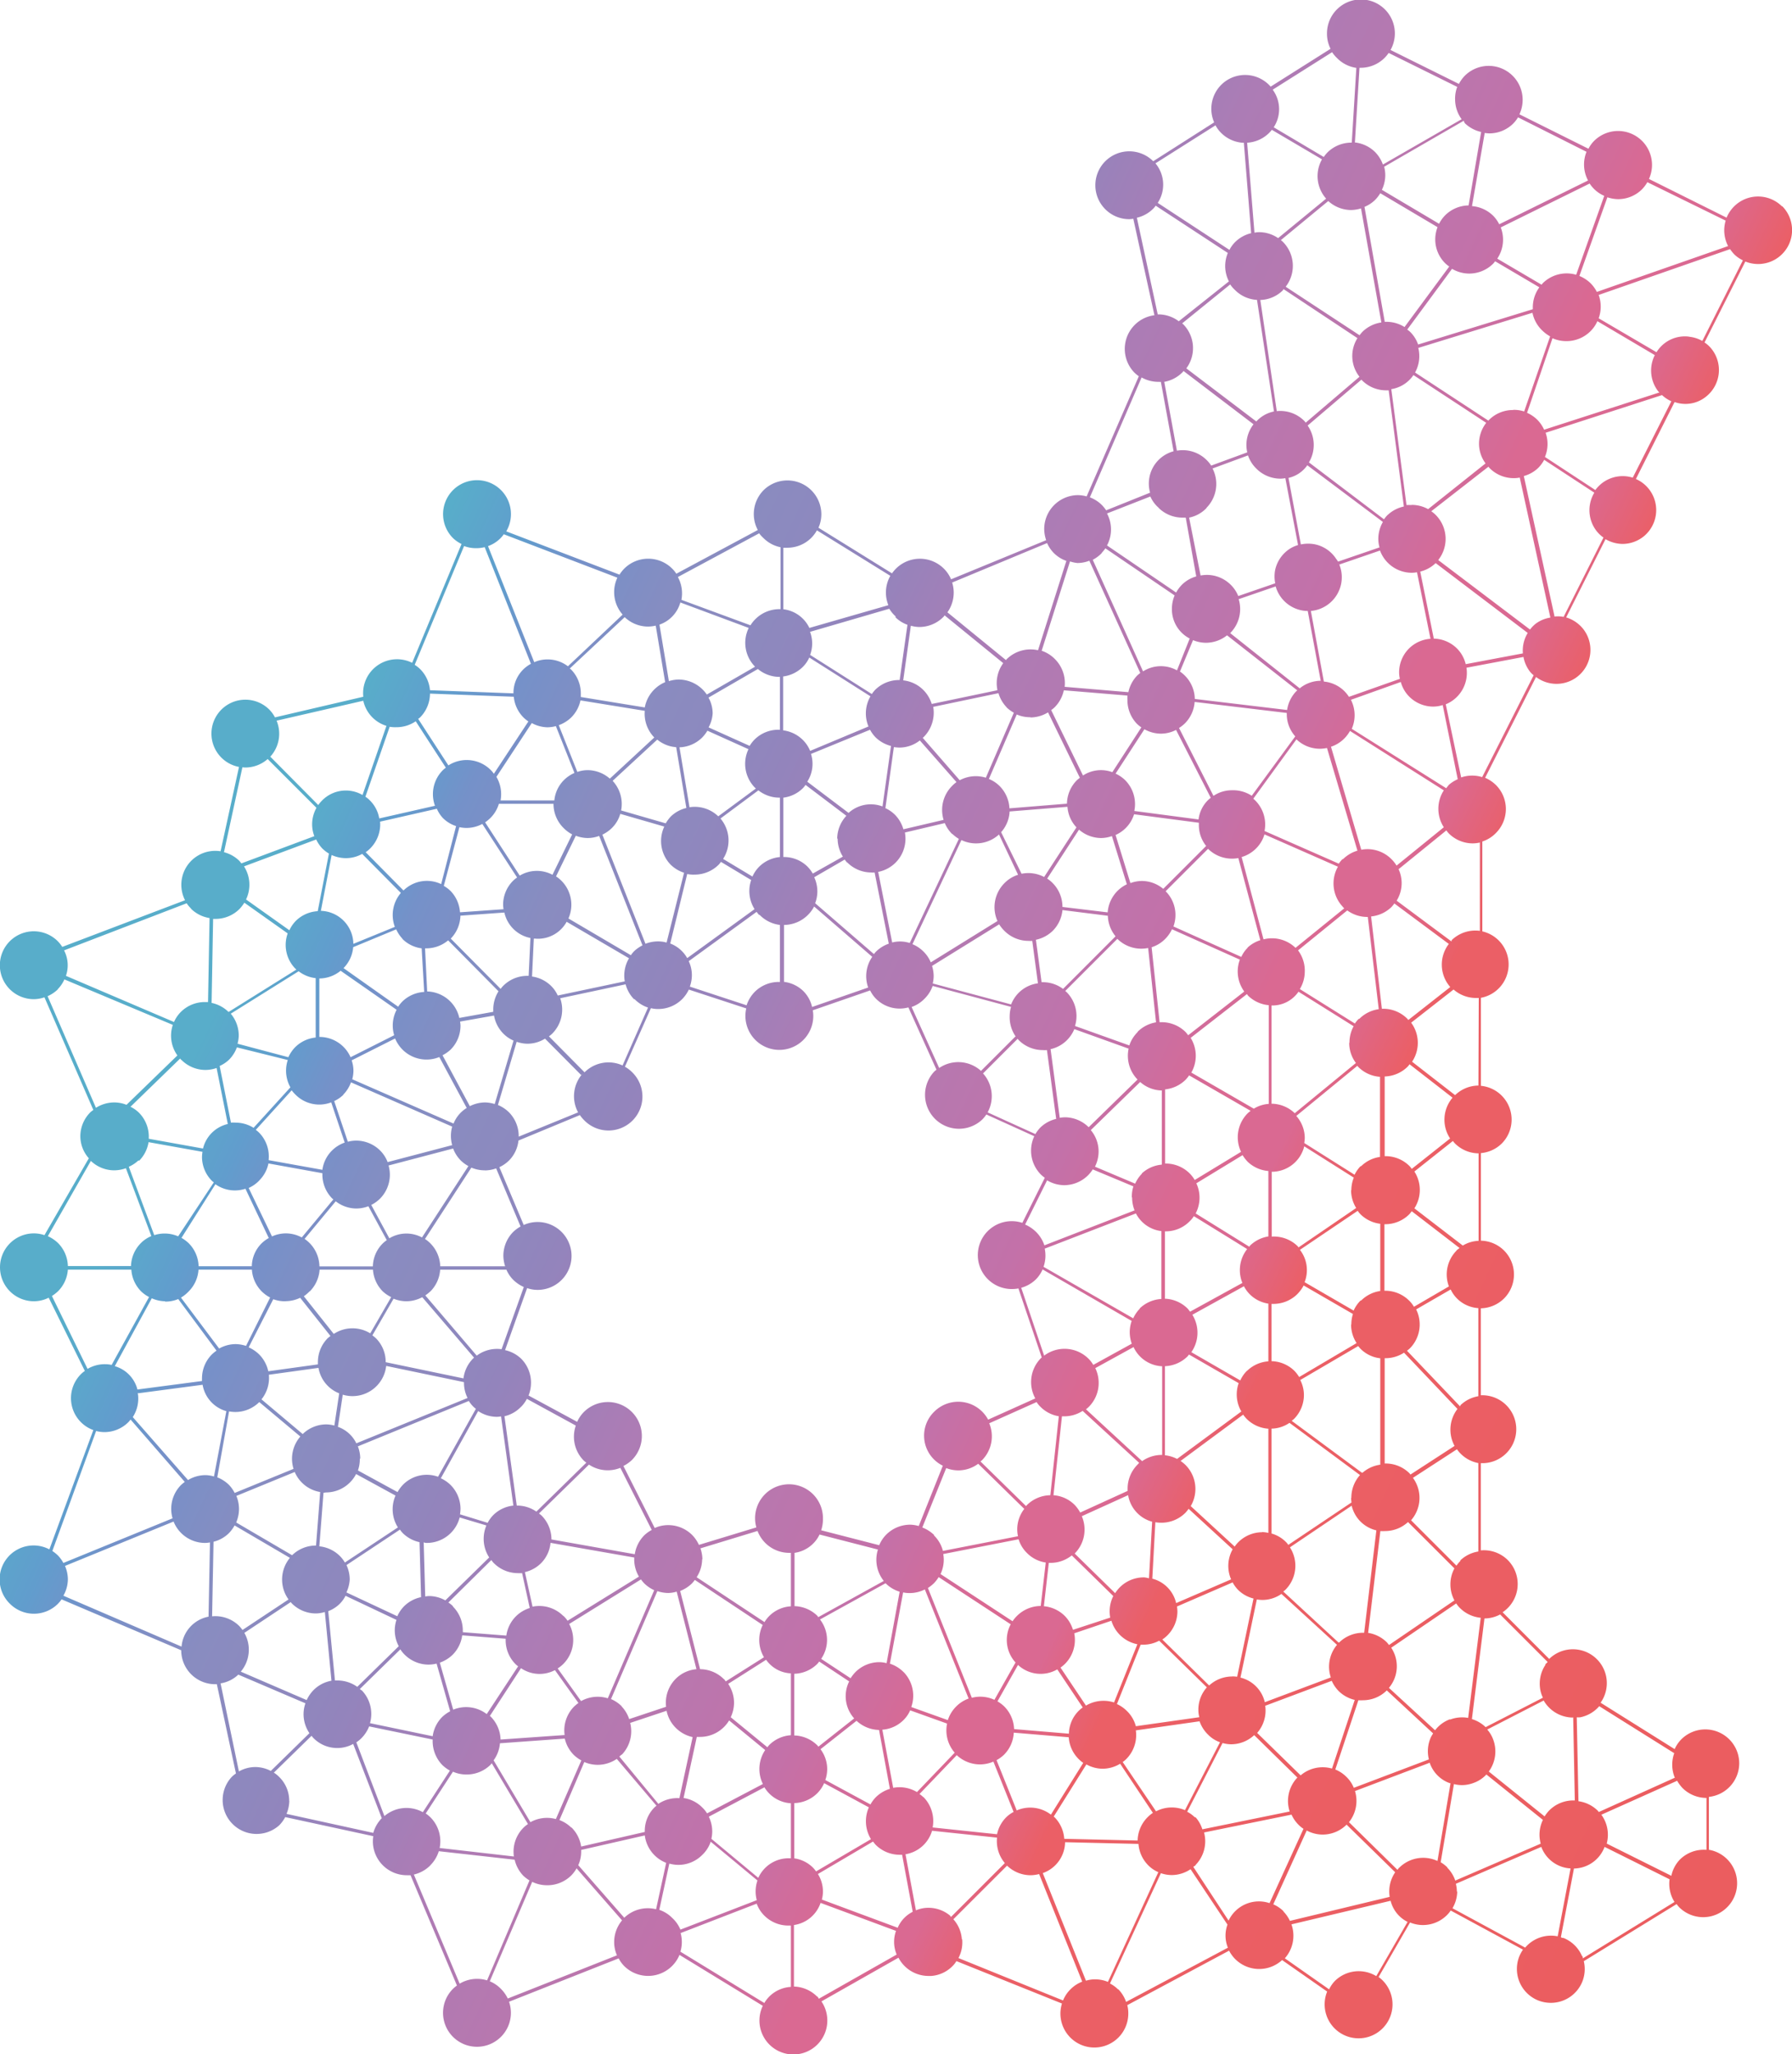 <svg xmlns="http://www.w3.org/2000/svg" xmlns:xlink="http://www.w3.org/1999/xlink"
     viewBox="0 0 211.22 242.1">
    <defs>
        <style>
            .cls-1 {
            fill: url(#linear-gradient);
            }
        </style>
        <filter id="dropshadow" height="130%">
  <feGaussianBlur in="SourceAlpha" stdDeviation="4"/> <!-- stdDeviation is how much to blur -->
  <feOffset dx="0" dy="0" result="offsetblur"/> <!-- how much to offset -->
  <feMerge> 
    <feMergeNode/> <!-- this contains the offset blurred image -->
    <feMergeNode in="SourceGraphic"/> <!-- this contains the element that the filter is applied to -->
  </feMerge>
</filter>
        <linearGradient id="linear-gradient" x1="16.39" y1="77.72" x2="226.72" y2="175.8"
                        gradientUnits="userSpaceOnUse">
            <stop offset="0.07" stop-color="#58adca"/>
            <stop offset="0.11" stop-color="#58adca"/>
            <stop offset="0.15" stop-color="#619dcd"/>
            <stop offset="0.18" stop-color="#7591c9"/>
            <stop offset="0.24" stop-color="#898cc0"/>
            <stop offset="0.29" stop-color="#8e88be"/>
            <stop offset="0.32" stop-color="#9384bc"/>
            <stop offset="0.39" stop-color="#ac7cb5"/>
            <stop offset="0.47" stop-color="#b977ae"/>
            <stop offset="0.53" stop-color="#c371a9"/>
            <stop offset="0.59" stop-color="#da6992"/>
            <stop offset="0.63" stop-color="#da6992"/>
            <stop offset="0.67" stop-color="#eb5f66"/>
            <stop offset="1" stop-color="#eb5d5f"/>
        </linearGradient>
    </defs>
    <title>d</title>
    <g id="Layer_2" data-name="Layer 2" >
        <g id="Layer_3" data-name="Layer 3">
            <path class="cls-1"
                  d="M210.05,24.33a4,4,0,0,0-5.66,0,4.07,4.07,0,0,0-.88,1.32l-9.15-4.56a4,4,0,0,0,.36-1.65,4,4,0,0,0-6.83-2.83,3.63,3.63,0,0,0-.66.92l-8.14-4.06a4,4,0,0,0-6.4-4.58,4,4,0,0,0-.73,1l-8.06-4A4,4,0,1,0,156.41,4a3.89,3.89,0,0,0,.42,1.75l-7.06,4.46a4,4,0,0,0-2.66-1.36,4,4,0,0,0-2.92.92,4,4,0,0,0-1.08,4.65L135.93,19h0a4,4,0,0,0-5.65,0,4,4,0,0,0,2.83,6.83,3.75,3.75,0,0,0,.47-.05l2.49,11.37a4,4,0,0,0-2.34,6.78,4.72,4.72,0,0,0,.5.41L128.08,58.5a4.08,4.08,0,0,0-1-.15,4,4,0,0,0-4,4,4.15,4.15,0,0,0,.23,1.31L112.1,68.27a3.9,3.9,0,0,0-.85-1.26,4,4,0,0,0-6.11.56l-8.67-5.38a3.88,3.88,0,0,0,.34-1.59A4,4,0,0,0,90,57.77a4,4,0,0,0-.68,4.69l-9.6,5.15a3.9,3.9,0,0,0-.49-.6,4,4,0,0,0-5.65,0,4.16,4.16,0,0,0-.56.71l-13.35-5.1a4,4,0,1,0-6.27.8,4,4,0,0,0,1,.69l-5.82,14a4,4,0,0,0-5.76,4L32.41,84.54a3.92,3.92,0,0,0-.66-.91,4,4,0,0,0-5.66,0,4,4,0,0,0,0,5.65,4,4,0,0,0,2.08,1.1L26,100.32a4,4,0,0,0-4.19,5.77l-14.47,5.5a4.22,4.22,0,0,0-.53-.67A4,4,0,1,0,4,117.75a4,4,0,0,0,1.24-.22L11,130.8c-.12.1-.25.18-.36.29a4,4,0,0,0-1.17,2.83,3.93,3.93,0,0,0,1,2.58l-5.23,9.06A3.87,3.87,0,0,0,4,145.35a4,4,0,1,0,0,8,3.88,3.88,0,0,0,1.74-.42L10,161.56a3.47,3.47,0,0,0-.47.39A4,4,0,0,0,11,168.53L5.82,182.59A4,4,0,0,0,1.17,189a4,4,0,0,0,5.66,0,4.24,4.24,0,0,0,.43-.52l14.1,6a4,4,0,0,0,4,4l.2,0L27.81,209a3.18,3.18,0,0,0-.53.44,4,4,0,0,0,5.65,5.65,4.27,4.27,0,0,0,.69-.95L44,216.39a4,4,0,0,0-.05.6,4,4,0,0,0,4,4c.15,0,.29,0,.44,0l5.47,13a3.65,3.65,0,0,0-.44.36A4,4,0,1,0,60,235.9l12.92-5.11a3.74,3.74,0,0,0,.65.9,4,4,0,0,0,6.52-1.31l9.82,6a4,4,0,1,0,6.91-.52l9.08-5.15a4,4,0,0,0,3.53,2.15l.32,0a3.92,3.92,0,0,0,2.73-1.39,2.9,2.9,0,0,0,.25-.36l12.44,5a4,4,0,1,0,7.82,1.12,3.59,3.59,0,0,0-.12-.93l12-6.42a4,4,0,0,0,.73,1,4,4,0,0,0,5.52.11l5.31,3.71a4,4,0,1,0,6.53-1.32,3,3,0,0,0-.47-.39l3.71-6.43a4,4,0,0,0,4.35-.87,3.25,3.25,0,0,0,.44-.54l8.52,4.61a4.58,4.58,0,0,0-.43.79,4,4,0,0,0,2.23,5.2,4.08,4.08,0,0,0,1.48.28,4,4,0,0,0,3.72-2.51,4,4,0,0,0,.17-2.4l10.94-6.73a3.26,3.26,0,0,0,.29.36,4,4,0,1,0,3.51-6.76v-6.23a4,4,0,0,0,3.58-3.95,4,4,0,0,0-6.83-2.83,3.84,3.84,0,0,0-.78,1.15l-8.73-5.47a4,4,0,0,0,.66-3.07,4,4,0,0,0-6.72-2.09l-5.49-5.5a4,4,0,0,0,.61-6.15,4,4,0,0,0-3.18-1.14V172.43c.12,0,.23,0,.35,0a4,4,0,1,0-.35-8V154.18a4,4,0,0,0,2.74-1.16,4,4,0,0,0,0-5.65,4,4,0,0,0-2.73-1.16V135.89a4,4,0,0,0,2.47-1.14,4,4,0,0,0-2.47-6.79V117.59a4,4,0,0,0,.17-7.83V99.17a3.94,3.94,0,0,0,1.6-1,4,4,0,0,0,0-5.66,4.22,4.22,0,0,0-1.27-.85l6-11.88a4,4,0,0,0,2.42.81,4,4,0,0,0,3.13-6.48,4.08,4.08,0,0,0-2-1.35l4.64-9.22a4.08,4.08,0,0,0,2,.56,4,4,0,0,0,2.48-.87,4,4,0,0,0-.9-6.78l4.56-9.07a3.85,3.85,0,0,0,3.71-.64,4,4,0,0,0,.65-5.62,3.53,3.53,0,0,0-.83-.76l4.81-9.54a4,4,0,0,0,4.33-6.54Zm-52.7,209.11a3.82,3.82,0,0,0-.69,1l-5.22-3.66a4,4,0,0,0,.78-4L163.91,224a3.8,3.8,0,0,0,2,2.49l-3.69,6.39A4,4,0,0,0,157.35,233.44Zm38.12-187.3h0l.12.11L182,50.64a3.92,3.92,0,0,0-.79-1.16,4,4,0,0,0-1.22-.83l3-8.79a4,4,0,0,0,1.61.34A4,4,0,0,0,187.5,39a3.84,3.84,0,0,0,.78-1.15l6.77,4A4,4,0,0,0,195.47,46.14Zm-24.53,70.18L166,120.2a1.49,1.49,0,0,1-.12-.14,4,4,0,0,0-2.83-1.18l-.17,0L161.61,108A4,4,0,0,0,164,106.9a3.65,3.65,0,0,0,.35-.43l6.42,4.77A4,4,0,0,0,170.94,116.32Zm0,17.83-4.54,3.6a2.69,2.69,0,0,0-.26-.33,4,4,0,0,0-2.83-1.17h-.1v-9.39a4,4,0,0,0,2.71-1.16,2.09,2.09,0,0,0,.22-.28l5.07,3.94A4,4,0,0,0,170.91,134.15Zm.75,13.22a4,4,0,0,0-.91,4.23L166.66,154a3.38,3.38,0,0,0-.55-.71,4,4,0,0,0-2.83-1.18h-.1v-7.84h.1a4,4,0,0,0,2.83-1.17c.11-.12.19-.24.29-.36l5.64,4.34A3.68,3.68,0,0,0,171.66,147.37Zm-.2,23-5.24,3.4a1.71,1.71,0,0,1-.11-.14,4,4,0,0,0-2.93-1.16V160.06h.1a4,4,0,0,0,2.18-.65l6.3,6.63A4,4,0,0,0,171.46,170.42Zm-.06,14.46a4,4,0,0,0,0,3.77l-7.71,5.26a4,4,0,0,0-.26-.32,4,4,0,0,0-2.2-1.11l1.44-12a5.48,5.48,0,0,0,.57,0,4,4,0,0,0,2.69-1.06Zm14,17.53.19,9.82a4,4,0,0,0-3,1.16,4.23,4.23,0,0,0-.56.72l-6.58-5.29A4,4,0,0,0,176,205a3.77,3.77,0,0,0-.7-1.18l6.65-3.42A4,4,0,0,0,185.39,202.41ZM129,233.26a3.71,3.71,0,0,0-1,.16l-5.09-12.68a3.93,3.93,0,0,0,2.63-3.64l8.65.2a4,4,0,0,0,1.15,2.52,3.81,3.81,0,0,0,1.19.81l-5.94,12.93A4,4,0,0,0,129,233.26ZM68.16,219.81a4,4,0,0,0,.34-1.8L76,216.3a4,4,0,0,0,2.52,3.23L77.33,225a4,4,0,0,0-3.75,1Zm-7.6-137.7a4,4,0,0,0,1.13,2.43,3.87,3.87,0,0,0,.59.48l-4.07,6.17a3,3,0,0,0-.36-.44,4,4,0,0,0-5-.55l-3.56-5.48c.07-.06.16-.11.23-.18a4,4,0,0,0,1.16-2.8Zm13.07-9.38a4,4,0,0,0,2.76,1.11,4.43,4.43,0,0,0,.9-.11l1.11,6.66a4.06,4.06,0,0,0-1.28.86A4,4,0,0,0,76,83.37l-7.54-1.23c0-.15,0-.29,0-.43a4,4,0,0,0-1.17-2.83l-.13-.1Zm75.7-56.83a3.65,3.65,0,0,0,.58-.6l5.91,3.48a4,4,0,0,0,.49,4.63l-5.66,4.65a4,4,0,0,0-2.24-.7,3.31,3.31,0,0,0-.55.06L147,16.82A4,4,0,0,0,149.33,15.9Zm23.36-1.35a4,4,0,0,0,1.89,1l-1.48,8.66a4,4,0,0,0-2.76,1.16,4.15,4.15,0,0,0-.72,1l-6.74-4a4,4,0,0,0,.4-1.72,4,4,0,0,0-.13-1l9.38-5.42C172.59,14.42,172.63,14.49,172.69,14.55Zm15.2,7.72a3.85,3.85,0,0,0,1.2.81l-3.31,9.3a4,4,0,0,0-3.94,1c-.05.05-.09.12-.14.17l-5.22-3.07a4,4,0,0,0,.41-3.68l10.48-5.17A4,4,0,0,0,187.89,22.27ZM166.08,76.42a4,4,0,0,0-1.17,2.83A3.51,3.51,0,0,0,165,80l-6,2.12a4.28,4.28,0,0,0-.54-.67,3.94,3.94,0,0,0-2.42-1.13L154.51,72a4,4,0,0,0,3.54-3.07,3.94,3.94,0,0,0-.19-2.4l4.8-1.65a4,4,0,0,0,3.75,2.62,4.2,4.2,0,0,0,.61-.06l1.59,7.84A4,4,0,0,0,166.08,76.42Zm2.84,127.86a5.06,5.06,0,0,0-.26.44,4,4,0,0,0-.24,2.62l-8.85,3.35a3.78,3.78,0,0,0-.85-1.27,4,4,0,0,0-1.33-.89l2.72-8.16a4.53,4.53,0,0,0,.53,0,4,4,0,0,0,2.82-1.16Zm-4,15.82c-.08.07-.13.17-.21.25L159,214.74a4,4,0,0,0,.71-3.67l8.82-3.34s0,0,0,.05a3.89,3.89,0,0,0,2.07,2.25,2.72,2.72,0,0,0,.37.13l-1.54,9.15A4,4,0,0,0,164.93,220.1Zm-39.48-3.4a4,4,0,0,0-1.14-2.54l-.1-.08,3.85-6.15a4,4,0,0,0,1.91.51,4,4,0,0,0,2.07-.59l3.86,5.79a3.87,3.87,0,0,0-.63.52,4,4,0,0,0-1.17,2.74ZM27.84,179.42a4.08,4.08,0,0,0,.33-1.59,4,4,0,0,0-.31-1.54l6.88-2.82a3.95,3.95,0,0,0,3,2.36l-.49,6.31a4,4,0,0,0-2.82,1.14Zm102-114.25a4.7,4.7,0,0,0,.45-.55l8.16,5.55a4.06,4.06,0,0,0-.32,1.58,3.88,3.88,0,0,0,2.1,3.5L138.73,79a3.91,3.91,0,0,0-4,.12l-5.93-13.15A4,4,0,0,0,129.87,65.17Zm12.36-5.32a4,4,0,0,0,.72-4.64l4.18-1.54a3.93,3.93,0,0,0,1,1.57,4,4,0,0,0,2.83,1.17,3.68,3.68,0,0,0,.57-.06L153,64.23a4.07,4.07,0,0,0-.91.4,4,4,0,0,0-1.78,2.49,4,4,0,0,0,0,1.62l-4.36,1.5a3.92,3.92,0,0,0-.88-1.32,4,4,0,0,0-2.82-1.17,4.53,4.53,0,0,0-.74.07L140.16,61A3.89,3.89,0,0,0,142.23,59.85Zm14.36-36.16a4,4,0,0,0,2.69,1.06,4.21,4.21,0,0,0,1.17-.19L162.82,38a4,4,0,0,0-2.24,1.11,4.39,4.39,0,0,0-.33.4l-8.71-5.72a4,4,0,0,0-.31-5.27,1.78,1.78,0,0,0-.26-.22Zm1.72,83.21.17.14-5.75,4.66,0,0a4,4,0,0,0-3.77-1L146.35,101a4,4,0,0,0,1.69-1,3.91,3.91,0,0,0,1-1.67l8.66,3.81A4,4,0,0,0,158.31,106.9Zm.75,16a3.93,3.93,0,0,0,.79,2.37l-7.21,5.92a4,4,0,0,0-2.74-1.12V118.49a3.71,3.71,0,0,0,3.18-1.62l6.5,4.07A4,4,0,0,0,159.06,122.88Zm.22,17.37a4,4,0,0,0,.6,2.09L153.06,147a1.13,1.13,0,0,1-.1-.13,4,4,0,0,0-3.06-1.14v-7.64a3.94,3.94,0,0,0,3.83-3l5.84,3.69A4,4,0,0,0,159.28,140.25Zm0,15.82a4,4,0,0,0,.65,2.19l-6.77,4a4.29,4.29,0,0,0-.55-.72,4,4,0,0,0-2.71-1.15v-6.75l.23,0a4,4,0,0,0,2.83-1.17,4.35,4.35,0,0,0,.73-1l5.81,3.36A3.84,3.84,0,0,0,159.28,156.07Zm0,20.44a4.75,4.75,0,0,0,.05.53l-7.45,5a2.3,2.3,0,0,0-.28-.34,3.86,3.86,0,0,0-1.7-1V168.36a3.87,3.87,0,0,0,2.12-.68l8.31,6.15A4,4,0,0,0,159.28,176.51Zm-5.95,32.69-5.12-5a4,4,0,0,0,.95-3.2l7.84-2.94a4.1,4.1,0,0,0,.81,1.2,4,4,0,0,0,1.9,1.05L157,208.42A4,4,0,0,0,153.33,209.2Zm-33.46,4.14-2.38-5.93a4,4,0,0,0,.89-.65,3.94,3.94,0,0,0,1.14-2.59l6.48.54a4,4,0,0,0,1.15,2.55,3.58,3.58,0,0,0,.56.47l-3.81,6.1A4,4,0,0,0,119.87,213.34ZM59,205a4,4,0,0,0-1.16-2.7l-.1-.08,3.67-5.63a3.88,3.88,0,0,0,4,.23l2.77,3.87a5.15,5.15,0,0,0-.52.43,4,4,0,0,0-1.11,3.35ZM30.82,164.91a4,4,0,0,0,.87-2.9l5.85-.81a3.93,3.93,0,0,0,2.44,3l-.57,3.8a3.77,3.77,0,0,0-1-.14A4,4,0,0,0,35.68,169Zm95-69.83a3.93,3.93,0,0,0,1.06,2.42l-3.81,5.85a4,4,0,0,0-2.66-.38L118,98.07a3.93,3.93,0,0,0,1-2.44Zm-6.29,108.69a4,4,0,0,0-1.15-2.66,4.2,4.2,0,0,0-.81-.61l2.42-4.29a3.91,3.91,0,0,0,4.63.52l3,4.49a3.47,3.47,0,0,0-.47.39,3.92,3.92,0,0,0-1.16,2.7ZM59.45,107.54a3.92,3.92,0,0,0,3.07,3L62.31,115h-.16a4,4,0,0,0-2.83,1.17,2.76,2.76,0,0,0-.31.37l-5.88-5.93a4,4,0,0,0,1.14-2.7ZM120,103.09a3.86,3.86,0,0,0-1.62,1,4,4,0,0,0-.81,4.45l-7.86,4.87a3.84,3.84,0,0,0-.85-1.26,3.93,3.93,0,0,0-1.31-.88L113.32,99a4,4,0,0,0,4.43-.66Zm26.42,48.11-6.15,3.38c-.1-.13-.19-.26-.3-.38a4,4,0,0,0-2.66-1.15v-7.94h.08a3.94,3.94,0,0,0,2.82-1.17,3.3,3.3,0,0,0,.51-.62L147,147.2A4,4,0,0,0,146.44,151.2Zm-.12,15.15-7.56,5.58a4,4,0,0,0-1.43-.43V161a4,4,0,0,0,2.66-1.15c.06-.07.11-.15.18-.22L146,163A4,4,0,0,0,146.32,166.35Zm-1.21,19.78-6.46,2.79a3.88,3.88,0,0,0-2.81-2.88l.36-6.65a4.17,4.17,0,0,0,.71.06,4,4,0,0,0,2.83-1.17,4.33,4.33,0,0,0,.38-.47l5.19,4.77A4,4,0,0,0,145.11,186.13Zm-41.43,9.75a4,4,0,0,0-2.83,1.17,4.48,4.48,0,0,0-.57.73l-3.47-2.29a3.93,3.93,0,0,0-.14-4.64l7.73-4.27h0a4,4,0,0,0,1.66,1L104.5,196A3.68,3.68,0,0,0,103.68,195.88Zm-18.34,2a4,4,0,0,0-2.8-1.17l-2.35-9.22a4.1,4.1,0,0,0,1.4-.9,4.39,4.39,0,0,0,.33-.4l8,5.31a4,4,0,0,0,.15,3.8l-4.51,2.85A1.94,1.94,0,0,0,85.34,197.88Zm-18.93-7.45a4,4,0,0,0-3.62-1.09l-.9-4.07a4,4,0,0,0,1.9-1.05,3.92,3.92,0,0,0,1.12-2.4l9.87,1.73a4,4,0,0,0,.55,2.25L66.9,191A3.41,3.41,0,0,0,66.41,190.43ZM53.11,175a4.07,4.07,0,0,0-1.15-.79l4.4-7.92a4,4,0,0,0,2.22.68,3.71,3.71,0,0,0,.48-.05l1.45,10.51a3.94,3.94,0,0,0-2.38,1.13,3.82,3.82,0,0,0-.65.9l-3.26-1a4.76,4.76,0,0,0,.06-.65A4,4,0,0,0,53.11,175ZM44.3,157.7a4.23,4.23,0,0,0-.41-.33l2.5-4.32a4.08,4.08,0,0,0,1.52.3,4,4,0,0,0,1.86-.48L55.88,160a.58.58,0,0,0-.12.1,4,4,0,0,0-1.13,2.34l-9.17-1.91A3.94,3.94,0,0,0,44.3,157.7Zm.5-16.45a4,4,0,0,0,1-3.9l7.61-2a4,4,0,0,0,.91,1.42,4.07,4.07,0,0,0,.89.65l-5.47,8.41a3.9,3.9,0,0,0-3.85.1L43.76,142A4.16,4.16,0,0,0,44.8,141.25Zm8.31-17.55a4,4,0,0,0,1.17-2.83,3.91,3.91,0,0,0-.05-.48l4-.71a4,4,0,0,0,1.11,2.14,3.81,3.81,0,0,0,1.19.81l-2.22,7.48a4,4,0,0,0-1.14-.19,4,4,0,0,0-1.79.44l-3.22-6A4.39,4.39,0,0,0,53.11,123.7Zm10.22-13.07a3.86,3.86,0,0,0,3.46-2l7.35,4.3a4,4,0,0,0-.5,2.72l-7.9,1.67a3.68,3.68,0,0,0-.77-1.12,4,4,0,0,0-2.26-1.12l.21-4.46C63.06,110.6,63.19,110.63,63.33,110.63Zm18.55-7.56a4,4,0,0,0,2.83-1.17c.1-.1.18-.22.27-.33l3.56,2.14a4,4,0,0,0,.4,3.43L81,112.91A3.89,3.89,0,0,0,79,111.19L81,103A3.56,3.56,0,0,0,81.88,103.07Zm18-1.42a4,4,0,0,0,2.83,1.17,2.45,2.45,0,0,0,.38,0l1.67,8.39a4,4,0,0,0-1.51.94,3.36,3.36,0,0,0-.24.29l-6.93-6a3.87,3.87,0,0,0,.26-1.4,4,4,0,0,0-.37-1.66l3.59-2.08C99.64,101.39,99.73,101.53,99.85,101.65Zm30.7,6.27a4,4,0,0,0,.91,2.42l-6.19,6.2a3.94,3.94,0,0,0-2.36-.79l-.17,0-.67-5a4.05,4.05,0,0,0,2-1.07,4,4,0,0,0,1.13-2.43Zm3.5,19.3-5.76,5.62a4,4,0,0,0-2.83-1.17,3.94,3.94,0,0,0-.58.06l-1.08-8.09a3.93,3.93,0,0,0,1.93-1.06,4.07,4.07,0,0,0,.87-1.3l6.4,2.3a4,4,0,0,0,1.05,3.64Zm-.64,13.9a4.11,4.11,0,0,0,.29,1.52l-10.63,4.12a4,4,0,0,0-1-1.6,4.22,4.22,0,0,0-1.27-.85l2.59-5.21a4,4,0,0,0,2,.57,4,4,0,0,0,2.83-1.17,4.07,4.07,0,0,0,.55-.69l4.79,2A3.9,3.9,0,0,0,133.41,141.12ZM133.16,157a4.08,4.08,0,0,0,.24,1.35l-4.54,2.5a3.4,3.4,0,0,0-.57-.74,4,4,0,0,0-5.22-.35l-2.7-8a4,4,0,0,0,1.74-1,3.88,3.88,0,0,0,.78-1.16l10.5,6.07A4,4,0,0,0,133.16,157Zm.92,15.6a4,4,0,0,0-1.17,2.83c0,.09,0,.18,0,.27l-5.59,2.55a4.14,4.14,0,0,0-.66-.91,3.91,3.91,0,0,0-2.49-1.13l1-9.3.27,0a4,4,0,0,0,2.17-.64l6.66,6.12ZM115.87,126.5l4.08-4.08a1.83,1.83,0,0,0,.13.16,4,4,0,0,0,2.83,1.17,4.07,4.07,0,0,0,.49,0l1.09,8.11a4,4,0,0,0-1.85,1,4.12,4.12,0,0,0-.6.79l-5.63-2.56A4,4,0,0,0,115.87,126.5Zm-.13,45.59a4,4,0,0,0,.86-4.36l5.58-2.5a3,3,0,0,0,.46.56,3.92,3.92,0,0,0,2.16,1.11l-1,9.31a4,4,0,0,0-2.76,1.16l-.1.12-5.37-5.26Zm4-50-4.11,4.11a4,4,0,0,0-4.93-.34l-3.25-7.19a3.91,3.91,0,0,0,1.48-.93,4,4,0,0,0,1-1.55l9.24,2.47a3.85,3.85,0,0,0-.16,1.07A4,4,0,0,0,119.69,122.11Zm-31.78-3.25a4,4,0,1,0,7.9.82,4.07,4.07,0,0,0-.06-.6l6.76-2.34a3.74,3.74,0,0,0,.71,1,3.93,3.93,0,0,0,3.8,1l3.31,7.34c-.08.07-.17.13-.25.21a4,4,0,0,0,5.66,5.65,4.26,4.26,0,0,0,.47-.58l5.65,2.56a4,4,0,0,0,.78,4.52,4.22,4.22,0,0,0,.46.38l-2.65,5.31a4,4,0,1,0-1.17,7.8,4.27,4.27,0,0,0,.71-.07l2.75,8.14-.1.08a4,4,0,0,0-.66,4.74l-5.56,2.5a4,4,0,0,0-6.34-.95,3.94,3.94,0,0,0,1,6.38l-2.84,7.11a3.89,3.89,0,0,0-1-.16,4,4,0,0,0-2.83,1.17,3.9,3.9,0,0,0-.83,1.25l-6.84-1.76A4.18,4.18,0,0,0,97,179a4,4,0,1,0-7.85,1l-6.77,2.06a4.11,4.11,0,0,0-.79-1.16,4,4,0,0,0-2.83-1.17,3.88,3.88,0,0,0-1.59.34l-3.69-7.31a4.15,4.15,0,0,0,1-.7,4,4,0,0,0,0-5.66,4,4,0,0,0-5.66,0,3.92,3.92,0,0,0-.79,1.16l-5.73-3.1a4.11,4.11,0,0,0,.29-1.52,4,4,0,0,0-1.17-2.83,4,4,0,0,0-1.89-1l2.6-7.31a3.8,3.8,0,0,0,1.21.21,4,4,0,1,0-1.61-7.65l-2.87-6.81a4.15,4.15,0,0,0,1.13-.78,3.93,3.93,0,0,0,1.12-2.36l7.24-3a4.18,4.18,0,0,0,.47.57,4,4,0,1,0,5.66-5.65,4,4,0,0,0-.82-.62l3.06-6.9a3.55,3.55,0,0,0,.86.1,4,4,0,0,0,2.83-1.17,4.1,4.1,0,0,0,.78-1.12Zm22.16,62.07a4.14,4.14,0,0,0-1.41-.9l2.82-7a4,4,0,0,0,1.43.27,3.94,3.94,0,0,0,2.34-.78l5.43,5.32a3.92,3.92,0,0,0-.83,2.4,3.75,3.75,0,0,0,.09.82l-8.85,1.73A3.89,3.89,0,0,0,110.07,180.93Zm-7.74-64.55-6.66,2.31a3.89,3.89,0,0,0-1-1.84,3.94,3.94,0,0,0-2.31-1.12V109a4,4,0,0,0,2.81-1.17,4,4,0,0,0,.74-1l6.85,5.93A4,4,0,0,0,102.33,116.38Zm-12.85-8.55A4,4,0,0,0,91.93,109v6.72h-.12A4,4,0,0,0,89,116.85a4.08,4.08,0,0,0-1,1.62l-6.69-2.2a4,4,0,0,0,.24-1.34,3.91,3.91,0,0,0-.37-1.66l8-5.81A3.72,3.72,0,0,0,89.48,107.83Zm-14.74,9.93a4,4,0,0,0,1.59,1l-3,6.82a4,4,0,0,0-1.65-.36,4,4,0,0,0-2.83,1.17s0,0,0,0l-4.2-4.24a2.51,2.51,0,0,0,.4-.33,4,4,0,0,0,.93-4.16L73.74,116A3.94,3.94,0,0,0,74.74,117.76ZM62.15,123a3.91,3.91,0,0,0,2.09-.6l4.26,4.29.2-.2a4,4,0,0,0-.56,4.6l-7,2.86v0A4,4,0,0,0,60,131.09a4.05,4.05,0,0,0-1.31-.87l2.21-7.45A3.9,3.9,0,0,0,62.15,123Zm-5,14.93a4,4,0,0,0,1.33-.24l2.88,6.85a4,4,0,0,0-.86.63A4,4,0,0,0,59.33,148a4.23,4.23,0,0,0,.21,1.23H51.89a4,4,0,0,0-1.16-2.7,3.55,3.55,0,0,0-.64-.52l5.47-8.41A4,4,0,0,0,57.15,137.92Zm-6.42,14.26a4,4,0,0,0,1.15-2.56h7.81a3.85,3.85,0,0,0,.81,1.2,4.25,4.25,0,0,0,1.24.84L59.12,159a4,4,0,0,0-2.93.76l-6.06-7.1A4.82,4.82,0,0,0,50.73,152.18Zm10.68,13.61a3.72,3.72,0,0,0,.69-.95L67.87,168a4,4,0,0,0,.94,4.13,3.5,3.5,0,0,0,.3.24l-5.89,5.77a3.93,3.93,0,0,0-2.26-.71h-.05l-1.45-10.53A3.89,3.89,0,0,0,61.41,165.79Zm2.38,12.77a2.65,2.65,0,0,0-.26-.21l5.89-5.76a4,4,0,0,0,2.22.67,3.94,3.94,0,0,0,1.48-.29l3.7,7.32a3.94,3.94,0,0,0-.89.64,4.05,4.05,0,0,0-1.11,2.22L65,181.42A4,4,0,0,0,63.79,178.56Zm19,5.2a4.09,4.09,0,0,0-.23-1.3l6.73-2.05A4,4,0,0,0,93,183a1.46,1.46,0,0,0,.22,0v6.3a3.93,3.93,0,0,0-2.55,1.14,3.87,3.87,0,0,0-.56.72l-8-5.29A3.93,3.93,0,0,0,82.76,183.76Zm13.57,6.67a4,4,0,0,0-2.71-1.16V183a3.87,3.87,0,0,0,2.95-2.16l6.88,1.77a4,4,0,0,0,.69,3.7l-7.73,4.27Zm38.45-4.55a4,4,0,0,0-2.82,1.17,4.38,4.38,0,0,0-.55.69l-4.77-4.67,0,0a4,4,0,0,0,.84-4.4l5.46-2.48a3.91,3.91,0,0,0,2.83,3.13l-.37,6.67A3.51,3.51,0,0,0,134.78,185.88Zm-.17-13.68L128,166.08a3.24,3.24,0,0,0,.34-.29,4,4,0,0,0,.76-4.56l4.51-2.48a3.9,3.9,0,0,0,3.37,2.26v10.45A4,4,0,0,0,134.61,172.2Zm-.28-18a4.07,4.07,0,0,0-.79,1.15L123,149.29a4,4,0,0,0,.14-2.14L133.89,143a3.88,3.88,0,0,0,3,2.08v8A4,4,0,0,0,134.33,154.2Zm.25-15.91a4,4,0,0,0-.81,1.19l-4.74-2a4,4,0,0,0,.43-1.79,3.93,3.93,0,0,0-.92-2.52l5.82-5.67a3.94,3.94,0,0,0,2.55,1h0v8.74A3.93,3.93,0,0,0,134.58,138.29Zm-.5-16.69a4,4,0,0,0-1,1.59l-6.4-2.29a4,4,0,0,0-1-4s-.1-.08-.15-.13l6.14-6.14a4,4,0,0,0,2.81,1.16,4.38,4.38,0,0,0,.82-.08l.93,8.76A4,4,0,0,0,134.08,121.6ZM118.4,109.71a4,4,0,0,0,2.83,1.17,3.12,3.12,0,0,0,.44,0l.67,5a3.94,3.94,0,0,0-2.26,1.11,4,4,0,0,0-.9,1.38l-9.24-2.47a3.82,3.82,0,0,0,.11-.9,4.21,4.21,0,0,0-.19-1.17l7.91-4.9A4.25,4.25,0,0,0,118.4,109.71Zm-7.16,74.05a4.2,4.2,0,0,0-.06-.62l8.88-1.74a3.84,3.84,0,0,0,1,1.63,3.9,3.9,0,0,0,2.2,1.11l-.59,5.12a4,4,0,0,0-2.8,1.17,3.87,3.87,0,0,0-.52.63l-8.49-5.56A4,4,0,0,0,111.24,183.76Zm14.26,6.67a4,4,0,0,0-2.46-1.14l.58-5.11.23,0a4,4,0,0,0,2.48-.88l4.89,4.79a4,4,0,0,0-.36,2.54l-4.39,1.44A4,4,0,0,0,125.5,190.43Zm14.73-52.14a4,4,0,0,0-2.82-1.17h-.08v-8.74a4,4,0,0,0,2.41-1.13,4.15,4.15,0,0,0,.42-.52l7.25,4.18c-.12.1-.25.19-.36.3a4,4,0,0,0-.77,4.53l-5.46,3.32A3.91,3.91,0,0,0,140.23,138.29Zm6.43-21.44L140.05,122c-.1-.13-.2-.26-.31-.38a4,4,0,0,0-3.06-1.15l-.94-8.84a3.91,3.91,0,0,0,1.62-1,4.1,4.1,0,0,0,.78-1.12l8,3.58A4,4,0,0,0,146.66,116.85ZM129.79,98.76a3.86,3.86,0,0,0,1.27-.23l1.76,5.68a4,4,0,0,0-2.26,3.31l-5.33-.64a4,4,0,0,0-1.17-2.83,3.71,3.71,0,0,0-.63-.51l3.75-5.77A4,4,0,0,0,129.79,98.76Zm-20.42,88.38a4.58,4.58,0,0,0,.7-.55,4.48,4.48,0,0,0,.57-.73l8.49,5.56a3.93,3.93,0,0,0,.57,4.5l-2.49,4.4a3.94,3.94,0,0,0-2.66-.24ZM128,201l-3-4.48a4.26,4.26,0,0,0,.53-.44,4,4,0,0,0,1.09-3.6L131,191a4,4,0,0,0,3.06,2.77l-2.75,6.86A4.06,4.06,0,0,0,128,201Zm19.81-70.33-7.39-4.27a4,4,0,0,0-.08-4.09l6.62-5.15c.05,0,.09.11.14.17a4,4,0,0,0,2.45,1.13v11.63A3.87,3.87,0,0,0,147.76,130.67Zm-5.62-31-5.08,5.08a3.94,3.94,0,0,0-2.53-.93,4.08,4.08,0,0,0-1.34.25l-1.75-5.67a4,4,0,0,0,1.18-.8,4,4,0,0,0,1-1.64l7.64,1c0,.05,0,.1,0,.14A3.94,3.94,0,0,0,142.14,99.66Zm-29.92-1.38a4.12,4.12,0,0,0,.75.57l-5.79,12.27a3.87,3.87,0,0,0-1.13-.18,3.73,3.73,0,0,0-.94.12l-1.65-8.32a4,4,0,0,0,2.05-1.09,4,4,0,0,0,1.1-3.55L111.36,97A4,4,0,0,0,112.22,98.28Zm-13.54.54a4,4,0,0,0,.62,2.12l-3.55,2a4,4,0,0,0-.61-.81A3.92,3.92,0,0,0,92.33,101V94a3.94,3.94,0,0,0,2.31-1.12,3.68,3.68,0,0,0,.31-.38l4.81,3.64A4,4,0,0,0,98.68,98.82ZM91.81,94h.12v7a4,4,0,0,0-2.45,1.14,3.92,3.92,0,0,0-.79,1.16l-3.46-2.08a4,4,0,0,0-.31-4.76l4.47-3.32A4,4,0,0,0,91.81,94ZM79.05,101.9a4,4,0,0,0,1.58.95l-2.06,8.23a3.66,3.66,0,0,0-1-.14,4.15,4.15,0,0,0-1.49.28L71,98.36a4.09,4.09,0,0,0,1.11-.77,3.79,3.79,0,0,0,1-1.68l5.19,1.5A4,4,0,0,0,79.05,101.9Zm-9.78-3.14a3.85,3.85,0,0,0,1.35-.25l5.11,12.9a4,4,0,0,0-1,.7,3.24,3.24,0,0,0-.37.46L67,108.24a4,4,0,0,0-.82-4.44,3.94,3.94,0,0,0-.64-.52l2.33-4.79A4,4,0,0,0,69.27,98.76Zm-19,13a4,4,0,0,0,2.55-.94l5.94,6a4,4,0,0,0-.62,2.13c0,.1,0,.19,0,.29l-4,.72a4,4,0,0,0-3.79-3.12l-.25-5.08ZM47.45,123.7a4,4,0,0,0,4.33.87l3.23,6a3.8,3.8,0,0,0-1.55,1.84l-11.94-5.22a4.08,4.08,0,0,0,.14-1,3.87,3.87,0,0,0-.21-1.23l5.12-2.58A4.11,4.11,0,0,0,47.45,123.7Zm-7,5.31a4,4,0,0,0,.92-1.46l11.93,5.22a4,4,0,0,0,0,2.18l-7.61,2a3.9,3.9,0,0,0-.89-1.37A4,4,0,0,0,42,134.42a3.83,3.83,0,0,0-1,.13l-1.61-4.79A3.86,3.86,0,0,0,40.49,129ZM42,142.42a4,4,0,0,0,1.42-.27l2.17,4a3.56,3.56,0,0,0-.48.39,3.92,3.92,0,0,0-1.16,2.7H37.65A4,4,0,0,0,35.9,146l3.67-4.43A4,4,0,0,0,42,142.42Zm-5.48,9.76a4,4,0,0,0,1.15-2.56h6.29a4,4,0,0,0,1.15,2.56,3.94,3.94,0,0,0,1,.68l-2.47,4.27a4,4,0,0,0-4.3.07l-3.53-4.44A4.25,4.25,0,0,0,36.49,152.18Zm5,12.35a4,4,0,0,0,4-3.56l9.17,1.91a4,4,0,0,0,.42,1.87L42,170.09a3.82,3.82,0,0,0-2.17-1.94l.57-3.79A4.15,4.15,0,0,0,41.47,164.53Zm.94,7.37a3.94,3.94,0,0,0-.28-1.45l13.08-5.35a3.63,3.63,0,0,0,.55.69c.09.09.19.16.28.24l-4.46,8a3.94,3.94,0,0,0-4.13.94,4.15,4.15,0,0,0-.64.87l-4.67-2.55A4,4,0,0,0,42.41,171.9Zm7.87,9.93a4,4,0,0,0,3.85-3l3.15.94a4.06,4.06,0,0,0-.32,1.58,4,4,0,0,0,.65,2.19l-5.17,5.06a4,4,0,0,0-1.91-.51,3.41,3.41,0,0,0-.46.05l-.18-6.39C50,181.8,50.15,181.83,50.28,181.83Zm3.08,7.47a3.94,3.94,0,0,0-.56-.45l5.06-5c.09.11.17.23.27.33A4,4,0,0,0,61,185.39a4.93,4.93,0,0,0,.54,0l.9,4.11a4,4,0,0,0-1.65,1,4,4,0,0,0-1.11,2.25l-5.13-.4a.77.77,0,0,0,0-.15A4,4,0,0,0,53.36,189.3Zm13,6.78a4,4,0,0,0,.68-4.7l8.46-5.25a4.22,4.22,0,0,0,.38.46,4.07,4.07,0,0,0,1.18.81l-5.47,12.74a4,4,0,0,0-3.15.33l-2.76-3.85A3.84,3.84,0,0,0,66.41,196.08Zm6.87,5a4.06,4.06,0,0,0-1.26-.85l5.46-12.72a4.25,4.25,0,0,0,1.28.22,3.71,3.71,0,0,0,1-.16l2.33,9.14a3.92,3.92,0,0,0-2.45,1.14,4,4,0,0,0-1.13,3.29l-4.35,1.45A3.92,3.92,0,0,0,73.28,201.11Zm13.24-.4a4,4,0,0,0-.69-2.24l4.47-2.84a3.76,3.76,0,0,0,2.92,1.6v7.29a4,4,0,0,0-2.55,1.15,2.88,2.88,0,0,0-.22.27l-4.32-3.54A4.1,4.1,0,0,0,86.52,200.71Zm9.81,5a4,4,0,0,0-2.71-1.16v-7.27a4,4,0,0,0,2.71-1.16,3.45,3.45,0,0,0,.23-.28l3.53,2.34a3.92,3.92,0,0,0,.59,4.36l-4.22,3.33C96.41,205.78,96.38,205.72,96.33,205.67Zm10.18-8.62a4,4,0,0,0-1.62-1l1.56-8.4a3.47,3.47,0,0,0,.79.08,4,4,0,0,0,1.77-.43l5.16,12.86a3.93,3.93,0,0,0-1.45.92,4,4,0,0,0-1,1.62l-4.31-1.54A4,4,0,0,0,106.51,197.05Zm38.7.51a4,4,0,0,0-2.69,1.06L137,193.21a3.61,3.61,0,0,0,.61-.5,4,4,0,0,0,1.17-2.83,5.29,5.29,0,0,0-.05-.56l6.56-2.84a3.79,3.79,0,0,0,.66.9,3.87,3.87,0,0,0,1.8,1l-1.93,9.22A4.07,4.07,0,0,0,145.21,197.56Zm3.56-17a4,4,0,0,0-2.82,1.18,3.45,3.45,0,0,0-.42.51l-5.18-4.77a4,4,0,0,0-.61-4.84,4.28,4.28,0,0,0-.59-.48l7.38-5.46a4.06,4.06,0,0,0,.42.51,4,4,0,0,0,2.55,1.15v12.28A3.47,3.47,0,0,0,148.77,180.55Zm-1.82-19a3.92,3.92,0,0,0-.76,1.11l-5.77-3.33a4,4,0,0,0,.12-4.41l6.08-3.36a3.88,3.88,0,0,0,.68.94,3.93,3.93,0,0,0,2.2,1.11v6.8A4,4,0,0,0,147,161.54Zm.35-14.71-.05.06L140.93,143a4,4,0,0,0,.08-3.55l5.45-3.32a4.77,4.77,0,0,0,.59.77A4,4,0,0,0,149.5,138v7.71A4,4,0,0,0,147.3,146.83Zm-.25-35.16a3.67,3.67,0,0,0-.74,1.07l-8-3.59a3.95,3.95,0,0,0-.92-4.15l5-5a4,4,0,0,0,2.81,1.16,3.84,3.84,0,0,0,.76-.07l2.59,9.68A3.92,3.92,0,0,0,147.05,111.67ZM132.8,201.61a4,4,0,0,0-1.15-.79l2.8-7,.33,0a3.91,3.91,0,0,0,1.85-.47l5.62,5.5a3.94,3.94,0,0,0-1,2.65,3.58,3.58,0,0,0,.11.87l-7.48,1.06A3.87,3.87,0,0,0,132.8,201.61Zm9.36-125.86a4,4,0,0,0,2.47-.88l8.28,6.49-.08.06a4,4,0,0,0-1.12,2.25l-10.88-1.3a4,4,0,0,0-1.75-3.23l1.54-3.7A4,4,0,0,0,142.16,75.75Zm-5.32,10.71a3.91,3.91,0,0,0,1.78-.44l4.09,8a4.15,4.15,0,0,0-.32.27,3.86,3.86,0,0,0-1.12,2.28l-7.57-1a4,4,0,0,0-1.08-3.63,4,4,0,0,0-1.13-.77l3.4-5.23A4,4,0,0,0,136.84,86.46Zm-24.62,6.16a4,4,0,0,0-1,4l-4.74,1.11a4,4,0,0,0-1-1.72,3.86,3.86,0,0,0-1.12-.77l1-7.2a4.48,4.48,0,0,0,.64.06,3.91,3.91,0,0,0,2.42-.84l4.32,4.91A3.65,3.65,0,0,0,112.22,92.62Zm-9-5.71a4.06,4.06,0,0,0,1.8,1l-1,7.13a3.89,3.89,0,0,0-4,.76l-4.87-3.68a3.87,3.87,0,0,0,.44-3.27L102.55,86A4,4,0,0,0,103.22,86.91ZM89,92.84l.1.08L84.66,96.2a4,4,0,0,0-3.39-1.07l-1.18-7.06a4,4,0,0,0,2.68-1.16,4.24,4.24,0,0,0,.61-.8l4.84,2.18A4,4,0,0,0,89,92.84Zm-9.3-4.79,1.2,7.17a3.93,3.93,0,0,0-1.83,1,4.25,4.25,0,0,0-.6.81l-5.26-1.52a4,4,0,0,0-1-3.49l5.26-4.86A3.92,3.92,0,0,0,79.68,88.05ZM66.44,97.59a4,4,0,0,0,1,.74l-2.32,4.76a3.92,3.92,0,0,0-3.86.1l-4.08-6.28a4.31,4.31,0,0,0,.62-.51,3.91,3.91,0,0,0,1-1.67h6.44v0A4,4,0,0,0,66.44,97.59ZM55,97.57a4,4,0,0,0,1.85-.47l4.1,6.31a3.56,3.56,0,0,0-.48.39,4,4,0,0,0-1.17,2.83,4.8,4.8,0,0,0,.05.52l-5.13.36A4,4,0,0,0,53.11,105a3.89,3.89,0,0,0-.8-.6l1.84-6.92A4.24,4.24,0,0,0,55,97.57Zm-7.58,13.07a3.92,3.92,0,0,0,2.28,1.12L50,116.9A4,4,0,0,0,47.45,118a3.94,3.94,0,0,0-.52.64l-6.44-4.55a4,4,0,0,0,1.14-2.47l5.07-2.1A4,4,0,0,0,47.45,110.64Zm-9.79,4.67a4,4,0,0,0,2.52-.91L46.75,119a4,4,0,0,0-.29,3l-5.14,2.59a4,4,0,0,0-3.68-2.39l0-6.87ZM34.83,129a3.94,3.94,0,0,0,4.21.91l1.59,4.74a4,4,0,0,0-1.49.93A3.94,3.94,0,0,0,38,137.86l-6.34-1.14a4,4,0,0,0-1.13-3.25,3.79,3.79,0,0,0-.38-.32l4.23-4.66A4.15,4.15,0,0,0,34.83,129Zm-4.27,10.11a3.94,3.94,0,0,0,1.08-2L38,138.26c0,.05,0,.1,0,.16a4,4,0,0,0,1.17,2.83.58.58,0,0,1,.12.1l-3.72,4.48a4,4,0,0,0-1.87-.48,4,4,0,0,0-1.64.36L29.31,140A4,4,0,0,0,30.56,139.12Zm3.11,14.23a4,4,0,0,0,1.71-.4l3.57,4.5-.31.25a4,4,0,0,0-1.17,2.83,2.48,2.48,0,0,0,0,.27l-5.85.81a4,4,0,0,0-1.09-2,4.16,4.16,0,0,0-1.22-.82l2.9-5.67A4,4,0,0,0,33.67,153.35Zm4.74,22.54a4,4,0,0,0,2.83-1.17,3.86,3.86,0,0,0,.73-1l4.65,2.54A4,4,0,0,0,46.9,180l-6.25,4.14a3.77,3.77,0,0,0-.6-.78,4,4,0,0,0-2.41-1.13l.49-6.31Zm2.81,10.25a4,4,0,0,0-.38-1.69l6.3-4.18a3.79,3.79,0,0,0,.31.39,4,4,0,0,0,2,1.09l.18,6.48a4,4,0,0,0-2,1.07,4,4,0,0,0-.8,1.18l-6-2.81A4,4,0,0,0,41.22,186.14ZM53.36,195a4,4,0,0,0,1.12-2.28l5.12.4c0,.06,0,.12,0,.18a4,4,0,0,0,1.17,2.82,2.34,2.34,0,0,0,.3.25L57.37,202a4,4,0,0,0-3.95-.52l-1.58-5.54A4.16,4.16,0,0,0,53.36,195Zm19.92,11.8a4,4,0,0,0,1-3.76l4.29-1.43a3.92,3.92,0,0,0,1.07,2,4,4,0,0,0,2,1.1l-1.56,7.2a4,4,0,0,0-2.48.67L73,207A3,3,0,0,0,73.28,206.76ZM82.77,213a3.9,3.9,0,0,0-2.2-1.11l1.56-7.2.39,0a4,4,0,0,0,3.42-1.94l4.25,3.49a4,4,0,0,0-.27,4l-6.58,3.46A3.54,3.54,0,0,0,82.77,213ZM97.5,208.5a3.9,3.9,0,0,0-.79-2.36l4.25-3.35a4,4,0,0,0,2.65,1.08l1.28,6.94a4,4,0,0,0-1.67,1,3.88,3.88,0,0,0-.62.84l-5.32-2.88A4.06,4.06,0,0,0,97.5,208.5Zm8.55,2.12a3.94,3.94,0,0,0-.77.07L104,203.84a3.93,3.93,0,0,0,2.5-1.14,3.67,3.67,0,0,0,.78-1.14l4.35,1.56a4,4,0,0,0,.9,3.43l-4.45,4.64A4,4,0,0,0,106.05,210.62Zm50.81-12.94-7.78,2.92a3.9,3.9,0,0,0-2.87-2.9l1.93-9.21a4.48,4.48,0,0,0,.63.06,3.94,3.94,0,0,0,2.27-.71l6.55,6A4,4,0,0,0,156.86,197.68ZM145.21,93.13a3.89,3.89,0,0,0-2.18.66l-4.06-8a4.14,4.14,0,0,0,.7-.55,4,4,0,0,0,1.14-2.52l10.86,1.3c0,.06,0,.12,0,.18a3.93,3.93,0,0,0,1,2.58l-5.13,7A4,4,0,0,0,145.21,93.13Zm8-12L145,74.61l0,0a4,4,0,0,0,1-4l4.36-1.5a4,4,0,0,0,2.92,2.79,3.61,3.61,0,0,0,.86.1l1.53,8.23A3.92,3.92,0,0,0,153.22,81.1Zm4.33-15.19a3.94,3.94,0,0,0-2.49-1.78,4.15,4.15,0,0,0-1.72,0l-1.46-7.84a3.69,3.69,0,0,0,2.22-1.49L163,61.51a4,4,0,0,0-.54,2,3.77,3.77,0,0,0,.14,1l-4.87,1.67C157.63,66.09,157.6,66,157.55,65.91Zm6-5.24a3.74,3.74,0,0,0-.41.5l-8.85-6.71a4,4,0,0,0-.15-4.34l6.34-5.41s0,0,.07.08A4,4,0,0,0,163.41,46l.27,0,1.79,13.69A4,4,0,0,0,163.58,60.67Zm-42.1,23.85a4,4,0,0,0,2.09-.6l3.75,7.71c-.12.1-.25.19-.36.3a4,4,0,0,0-1.16,2.75l-6.78.55a4,4,0,0,0-1.14-2.61,3.82,3.82,0,0,0-1.28-.85l3.28-7.6A3.88,3.88,0,0,0,121.48,84.52Zm10.89,123.1a2.93,2.93,0,0,0,.43-.36,4,4,0,0,0,1.12-3.37l7.51-1.07a4.07,4.07,0,0,0,1,1.57,3.7,3.7,0,0,0,1.41.9l-4.13,8a4,4,0,0,0-3.41.14ZM180.67,36.2c0,.08,0,.16,0,.24L167.15,40.6a3.88,3.88,0,0,0-.92-1.47,3.26,3.26,0,0,0-.36-.29l5.28-7.16a4,4,0,0,0,2,.56A4,4,0,0,0,176,31.07c.08-.08.15-.19.23-.28l5.21,3.07A4,4,0,0,0,180.67,36.2Zm-11.5-8a3.94,3.94,0,0,0,1.17,2.82,3.56,3.56,0,0,0,.48.39l-5.27,7.13a4,4,0,0,0-2.33-.61l-2.39-13.55a3.87,3.87,0,0,0,1.28-.85,4.25,4.25,0,0,0,.58-.76l6.75,4A4.1,4.1,0,0,0,169.17,28.25Zm-17.94,5.94a.2.2,0,0,0,.06-.07L160,39.85a3.94,3.94,0,0,0,.24,4.55l-6.34,5.41a1.37,1.37,0,0,0-.19-.23,4,4,0,0,0-3.22-1.13l-1.94-13.1A3.92,3.92,0,0,0,151.23,34.19ZM134,85.29a3.69,3.69,0,0,0,.53.43L131.11,91a3.87,3.87,0,0,0-3.46.39l-3.75-7.71a3.12,3.12,0,0,0,.41-.33,4,4,0,0,0,1.08-2l7.5.62a4.23,4.23,0,0,0,0,.5A4,4,0,0,0,134,85.29Zm-15.37-1.94a4.15,4.15,0,0,0,.87.64l-3.3,7.66a4,4,0,0,0-3.08.3l-4.36-5,.1-.08A4.07,4.07,0,0,0,110,83.3l7.69-1.61A4,4,0,0,0,118.65,83.35Zm-16.28,2.27-6.86,2.87a3.91,3.91,0,0,0-.87-1.3,4,4,0,0,0-2.31-1.12V79.72a4,4,0,0,0,2.31-1.12,3.69,3.69,0,0,0,.77-1.11l7.21,4.57A4,4,0,0,0,102.37,85.62ZM91.81,79.77h.12V86a4,4,0,0,0-3,1.16,4.06,4.06,0,0,0-.57.74l-4.84-2.18A4,4,0,0,0,84,84.08a3.89,3.89,0,0,0-.49-1.87l5.82-3.37A4,4,0,0,0,91.81,79.77ZM77.12,86.91h0l-5.24,4.85a4,4,0,0,0-2.62-1,3.75,3.75,0,0,0-1.21.21l-2.19-5.51a4.09,4.09,0,0,0,1.48-.92,4,4,0,0,0,1.08-2L76,83.77A4,4,0,0,0,77.12,86.91Zm-12.6-1.2a3.92,3.92,0,0,0,1-.14l2.19,5.52a4,4,0,0,0-1.24.84,3.91,3.91,0,0,0-1.13,2.4H59a4,4,0,0,0-.49-2.78l4.17-6.34A4,4,0,0,0,64.52,85.71ZM52.2,96.4a3.83,3.83,0,0,0,1.56.95L52,104.19a3.92,3.92,0,0,0-4.44.75l-4.46-4.51a3.58,3.58,0,0,0,.56-.47,4,4,0,0,0,1.14-3.13l6.69-1.52A3.89,3.89,0,0,0,52.2,96.4Zm-11.41,4.73a3.93,3.93,0,0,0,1.9-.5l4.56,4.6a4,4,0,0,0-.71,4l-4.89,2a3.95,3.95,0,0,0-3.83-3.89l1.27-6.58A4.1,4.1,0,0,0,40.79,101.13Zm-3.58,14.14,0,7a4,4,0,0,0-2.41,1.13,4.12,4.12,0,0,0-.81,1.19L28,123a4.08,4.08,0,0,0,.14-1,4,4,0,0,0-.94-2.54l8-5A4,4,0,0,0,37.21,115.27ZM27,124.88a4,4,0,0,0,.92-1.45l6,1.49a4,4,0,0,0,.31,3.22l-4.34,4.77a4,4,0,0,0-2.12-.61,3.31,3.31,0,0,0-.55,0l-1.33-6.68A3.87,3.87,0,0,0,27,124.88Zm.73,15.41a4.08,4.08,0,0,0,1.2-.2l2.75,5.81a3.88,3.88,0,0,0-.84.62,3.92,3.92,0,0,0-1.16,2.7H23.41a4,4,0,0,0-1.16-2.7,4.09,4.09,0,0,0-.86-.64l4-6.32A4,4,0,0,0,27.73,140.29Zm-5.48,11.89a4,4,0,0,0,1.15-2.56h6.29a4,4,0,0,0,1.15,2.56,4.16,4.16,0,0,0,1,.73L29,158.61a4.17,4.17,0,0,0-1.23-.21,4,4,0,0,0-1.94.52l-4.5-6A4.24,4.24,0,0,0,22.25,152.18Zm5.48,14.22a4,4,0,0,0,2.83-1.17h0l4.84,4.06a4,4,0,0,0-.8,3.81l-6.94,2.84A4,4,0,0,0,27,175a4.06,4.06,0,0,0-1.39-.9L27,166.33A4.53,4.53,0,0,0,27.73,166.4ZM40.05,189a3.88,3.88,0,0,0,.68-.94l6,2.84A3.94,3.94,0,0,0,47,194l-4.89,4.79a4,4,0,0,0-2.31-.75,3.16,3.16,0,0,0-.32,0l-.79-8.17A3.89,3.89,0,0,0,40.05,189Zm2.56,10.21a1.56,1.56,0,0,0-.2-.16l4.78-4.68a3.43,3.43,0,0,0,.51.63,4,4,0,0,0,2.83,1.17,4.16,4.16,0,0,0,.93-.12l1.6,5.62a4.26,4.26,0,0,0-.93.66A4,4,0,0,0,51,204.61l-7.39-1.54A4,4,0,0,0,42.61,199.17Zm16.32,6.23,7.64-.55a4,4,0,0,0,1.05,1.91,4.08,4.08,0,0,0,.9.66l-3,6.91a4,4,0,0,0-3,.37l-4.34-7.29A3.93,3.93,0,0,0,58.93,205.4Zm8.42,9.95a4,4,0,0,0-1.41-.9l2.93-6.84a4,4,0,0,0,1.58.33,4,4,0,0,0,2.25-.7l4.68,5.52a2.53,2.53,0,0,0-.26.22A3.91,3.91,0,0,0,76,215.89l-7.5,1.72A4,4,0,0,0,67.35,215.35Zm16.18-1.29,6.57-3.47a3.91,3.91,0,0,0,3.12,1.88V219a3.92,3.92,0,0,0-3.84,2.3l-5.53-4.6a4,4,0,0,0,.1-.85A4,4,0,0,0,83.53,214.06Zm12.3,6A3.93,3.93,0,0,0,93.62,219v-6.51a4,4,0,0,0,2.71-1.16,3.87,3.87,0,0,0,.81-1.19l5.27,2.85a4.05,4.05,0,0,0,.25,3.75l-6.47,3.8A3.73,3.73,0,0,0,95.83,220.1Zm13-8.31a3.16,3.16,0,0,0-.45-.37l4.39-4.58a4,4,0,0,0,2.73,1.09,4,4,0,0,0,1.59-.33l2.38,5.93a3.78,3.78,0,0,0-.87.63,4,4,0,0,0-1.08,2l-7.59-.8a4.05,4.05,0,0,0-1.1-3.6Zm32,2.37a3.74,3.74,0,0,0-.9-.65l4.17-8.1a3.87,3.87,0,0,0,1,.15,4,4,0,0,0,2.73-1.08l5.09,5a4,4,0,0,0-.91,4l-10.29,2.1A3.9,3.9,0,0,0,140.92,214.16Zm16.93-20.6-6.5-6c.08-.07.17-.13.25-.21a4,4,0,0,0,.53-5l7.28-4.91a3.9,3.9,0,0,0,2.91,2.91l-1.44,12.07A4,4,0,0,0,157.85,193.56Zm2.77-20-8.28-6.12.27-.22a4,4,0,0,0,1.17-2.83,3.94,3.94,0,0,0-.43-1.76l6.83-4a4.15,4.15,0,0,0,.27.32,3.88,3.88,0,0,0,2.33,1.12v12.54A4,4,0,0,0,160.62,173.54Zm-.17-20.29a3.94,3.94,0,0,0-.81,1.18l-5.78-3.35a3.88,3.88,0,0,0-.55-3.81l6.81-4.6a3.12,3.12,0,0,0,.33.41,4,4,0,0,0,2.33,1.12v7.92A4,4,0,0,0,160.45,153.25Zm0-15.83a3.91,3.91,0,0,0-.7,1l-5.93-3.74a4.07,4.07,0,0,0,.06-.61,3.93,3.93,0,0,0-1-2.58l7.2-5.91a.88.88,0,0,0,.12.15,4,4,0,0,0,2.55,1.15v9.44A3.94,3.94,0,0,0,160.45,137.42Zm-.22-17.36a3.25,3.25,0,0,0-.44.54l-6.49-4.06a4,4,0,0,0,.58-2A4,4,0,0,0,153,112l5.8-4.71a4,4,0,0,0,2.35.77h.07l1.29,10.87A4,4,0,0,0,160.23,120.06Zm-1.92-18.82a4.15,4.15,0,0,0-.42.52l-8.75-3.85a4,4,0,0,0-1.1-3.6,2.2,2.2,0,0,0-.23-.2l5.09-7a4,4,0,0,0,2.76,1.11,4.79,4.79,0,0,0,.84-.09L160,100.25A4,4,0,0,0,158.31,101.24Zm8.1-41.74a4.71,4.71,0,0,0-.54,0l-1.79-13.66a3.88,3.88,0,0,0,2.61-1.66l8.58,5.63a4,4,0,0,0-.85,2.44,3.89,3.89,0,0,0,.77,2.34L168.33,60A4,4,0,0,0,166.41,59.5Zm12-11.2a4,4,0,0,0-2.83,1.18l-.06.07-8.64-5.67a4,4,0,0,0,.38-2.9l13.46-4.14A3.94,3.94,0,0,0,181.84,39a4.15,4.15,0,0,0,.87.64l-3.06,8.85A3.93,3.93,0,0,0,178.42,48.3ZM145.58,34.19a3.94,3.94,0,0,0,2.58,1.15l2,13.15a3.9,3.9,0,0,0-2,1.09l-.08.09-8.25-6.26a4,4,0,0,0-.37-5.2l-.12-.1L145,33.52A3.87,3.87,0,0,0,145.58,34.19Zm-6.2,9.68a.88.88,0,0,0,.12-.15L147.75,50a4,4,0,0,0-.84,2.43,4.32,4.32,0,0,0,.1.88l-4.25,1.56a3.59,3.59,0,0,0-.53-.65,4,4,0,0,0-3.51-1.11L137.23,45A4,4,0,0,0,139.38,43.87Zm-2.8,16A4,4,0,0,0,139.41,61c.12,0,.23,0,.35,0L141,67.93a3.89,3.89,0,0,0-1.71,1,4.08,4.08,0,0,0-.66.9l-8.15-5.55a4,4,0,0,0,0-3.77l5.11-2A3.74,3.74,0,0,0,136.58,59.85ZM127,66.35a3.87,3.87,0,0,0,1.4-.27l6,13.23a3.79,3.79,0,0,0-.38.32A4,4,0,0,0,133,81.57l-7.51-.63a4,4,0,0,0-1.13-3.25,3.92,3.92,0,0,0-1.58-1l3.34-10.53A3.85,3.85,0,0,0,127,66.35Zm-9.48,15-7.7,1.61a4,4,0,0,0-1-1.66,3.93,3.93,0,0,0-2.36-1.12l.9-6.44a3.86,3.86,0,0,0,1,.15,4,4,0,0,0,2.82-1.17,1,1,0,0,0,.16-.2l6.91,5.63A4,4,0,0,0,117.56,81.3Zm-12-8.63a3.87,3.87,0,0,0,1.44.91l-.92,6.51h-.07a4,4,0,0,0-2.83,1.17,4.45,4.45,0,0,0-.38.48l-7.27-4.61a4.08,4.08,0,0,0,.24-1.35,4,4,0,0,0-.25-1.37l9.34-2.72A3.89,3.89,0,0,0,105.6,72.67ZM89,78.57l-5.69,3.28A4.05,4.05,0,0,0,80,80.08a4.08,4.08,0,0,0-1.16.19l-1.11-6.66A3.86,3.86,0,0,0,80.19,71l8.06,3A4,4,0,0,0,89,78.57ZM46.72,85.7A4,4,0,0,0,49,85l3.55,5.47a3.37,3.37,0,0,0-.36.3,4,4,0,0,0-.92,4.19l-6.57,1.49a3.89,3.89,0,0,0-1.1-2.12,3.18,3.18,0,0,0-.53-.44l2.86-8.24A4,4,0,0,0,46.72,85.7ZM38,100a4,4,0,0,0,.77.59l-1.32,6.79a4,4,0,0,0-2.58,1.14,3.92,3.92,0,0,0-.76,1.11L29,106a4,4,0,0,0-.24-3.9l8.51-3.17A4,4,0,0,0,38,100Zm-12.6,8.29a4,4,0,0,0,2.83-1.17,4.43,4.43,0,0,0,.57-.74L33.91,110a4,4,0,0,0,.92,4.17l.11.09-8,5a4,4,0,0,0-2-1.07l.18-9.9Zm-4,16.63a4,4,0,0,0,2.83,1.17,4.09,4.09,0,0,0,1.3-.23l1.32,6.6a3.91,3.91,0,0,0-2.92,2.89l-6.4-1.15a4,4,0,0,0-1.15-3.07,3.79,3.79,0,0,0-1-.7l5.86-5.69C21.24,124.76,21.28,124.82,21.34,124.88Zm-5,11.87a4,4,0,0,0,1.11-2.19l6.36,1.14a3.93,3.93,0,0,0-.06.59,4,4,0,0,0,1.17,2.83c.07.07.15.12.22.18L21,145.7a4,4,0,0,0-2.82-.14l-3-8.06A4,4,0,0,0,16.32,136.75Zm3.1,16.6a3.91,3.91,0,0,0,1.51-.3l4.51,6.08a4.51,4.51,0,0,0-.54.44,4,4,0,0,0-1.17,2.83,3,3,0,0,0,0,.31l-7.61,1A3.86,3.86,0,0,0,13.53,161l4.36-8A4.06,4.06,0,0,0,19.42,153.35Zm-3.18,10.8,7.56-1a3.91,3.91,0,0,0,2.8,3.11L25.22,174a3.71,3.71,0,0,0-1-.16,4,4,0,0,0-2.06.58L15.65,167A4,4,0,0,0,16.24,164.15ZM27,180.66a4.32,4.32,0,0,0,.65-.89l6.52,3.82a4,4,0,0,0-.16,4.9l-5.43,3.6a4.31,4.31,0,0,0-.39-.48A4,4,0,0,0,25,190.48l.17-8.79A3.92,3.92,0,0,0,27,180.66Zm1.8,11.77,5.47-3.63a1,1,0,0,0,.13.16,4,4,0,0,0,2.82,1.18,3.8,3.8,0,0,0,1.07-.17l.78,8.1a3.93,3.93,0,0,0-2.11,1.1,4.07,4.07,0,0,0-.81,1.18L28.38,197A4,4,0,0,0,28.8,192.43Zm13.81,12.4a4.06,4.06,0,0,0,.9-1.38L51,205A4.06,4.06,0,0,0,52.13,208a4.33,4.33,0,0,0,.9.66l-3.19,4.9a4,4,0,0,0-4.53.46L42,205.33A3.61,3.61,0,0,0,42.61,204.83Zm8.12,9.33a4.7,4.7,0,0,0-.55-.45l3.21-4.92a3.92,3.92,0,0,0,1.57.33A4,4,0,0,0,57.79,208a1.73,1.73,0,0,0,.17-.21l4.27,7.17a3.71,3.71,0,0,0-.54.44,4,4,0,0,0-1.12,3.38l-8.75-1A4,4,0,0,0,50.73,214.16ZM79.21,226a3.82,3.82,0,0,0-1.5-.93l1.18-5.45a4.11,4.11,0,0,0,1.06.15,3.94,3.94,0,0,0,2.82-1.17,3.83,3.83,0,0,0,1-1.56l5.51,4.57a4,4,0,0,0-.08,2.32l-9,3.47A3.93,3.93,0,0,0,79.21,226Zm17.21-5.16,6.48-3.82c.11.13.2.27.32.39a4,4,0,0,0,2.83,1.17l.28,0,1.25,6.72a3.75,3.75,0,0,0-1.77,1.88l-8.94-3.32a3.75,3.75,0,0,0,.13-1A3.94,3.94,0,0,0,96.42,220.87Zm15.6,4.94a4,4,0,0,0-2.91-.94,3.74,3.74,0,0,0-1.15.29l-1.23-6.61a3.93,3.93,0,0,0,3.13-2.77l7.66.81a4,4,0,0,0,.92,3l-6.34,6.34A.6.6,0,0,1,112,225.81Zm28.9-6a4,4,0,0,0,1-3.83l10.31-2.1a4.07,4.07,0,0,0,.81,1.18,3.48,3.48,0,0,0,.6.49l-4,8.76a3.95,3.95,0,0,0-4.83,2.06L140.65,220A2.88,2.88,0,0,0,140.92,219.82Zm10.37,5.46a3.87,3.87,0,0,0-1.21-.82l3.94-8.7a4,4,0,0,0,1.87.48,4,4,0,0,0,2.83-1.17l0,0,5.73,5.61a4,4,0,0,0-.65,2.9l-11.76,2.83A4,4,0,0,0,151.29,225.28Zm19.3-5.18a4.06,4.06,0,0,0-.78-.6l1.56-9.21a4.07,4.07,0,0,0,.92.12,3.91,3.91,0,0,0,1.38-.25,3.83,3.83,0,0,0,1.53-1l6.66,5.35a4,4,0,0,0-.26,2.8l-10.07,4.35A4,4,0,0,0,170.59,220.1Zm.32-17.45a3.88,3.88,0,0,0-1.76,1.3l-5.44-5a3.95,3.95,0,0,0,.27-4.73l7.66-5.22a3.51,3.51,0,0,0,.46.56,4,4,0,0,0,2.43,1.13l-1.48,11.8A4,4,0,0,0,170.91,202.65ZM164,101.24a4,4,0,0,0-2.83-1.17,4.18,4.18,0,0,0-.72.07L156.88,88a3.92,3.92,0,0,0,1.6-1,4.09,4.09,0,0,0,.64-.86l11.06,7a4,4,0,0,0,0,4.35l-5.57,4.52A4.08,4.08,0,0,0,164,101.24Zm6.73-8.68c-.1.1-.18.22-.27.33l-11.13-7a4,4,0,0,0-.1-3.42l5.88-2.1a3.88,3.88,0,0,0,1,1.73,4,4,0,0,0,2.83,1.17,3.79,3.79,0,0,0,1.11-.18l1.77,8.74A4,4,0,0,0,170.7,92.56Zm1-16.14A4,4,0,0,0,169,75.26l-1.6-7.9a4,4,0,0,0,1.82-1s0,0,0,0l10.85,8.23A4,4,0,0,0,179.5,77l-6.74,1.27A3.91,3.91,0,0,0,171.73,76.42ZM181,73.51a3.86,3.86,0,0,0-.66.68L169.52,66a4,4,0,0,0-.29-5.31,3.75,3.75,0,0,0-.53-.44L175.44,55a1.3,1.3,0,0,0,.15.18,4,4,0,0,0,2.83,1.17,3.42,3.42,0,0,0,.71-.07l3.61,16.5A3.91,3.91,0,0,0,181,73.51ZM203.69,29l-15.47,5.4a4.25,4.25,0,0,0-.72-1,4.15,4.15,0,0,0-1.34-.88l3.3-9.27a4.12,4.12,0,0,0,1.26.22,4,4,0,0,0,2.83-1.17,4.18,4.18,0,0,0,.62-.83L203.4,26A4,4,0,0,0,203.69,29Zm-16.51-7.73-10.47,5.16a3.85,3.85,0,0,0-.71-1,4,4,0,0,0-2.5-1.14L175,15.67a4.93,4.93,0,0,0,.54.05,4,4,0,0,0,2.83-1.17,4.23,4.23,0,0,0,.56-.72L187,17.89A4,4,0,0,0,187.18,21.27Zm-15.67-9.55a4,4,0,0,0,.77,2.33L163,19.39a4.05,4.05,0,0,0-.92-1.47,4,4,0,0,0-2.38-1.13l.54-8.8h.14a4,4,0,0,0,2.82-1.17,4.34,4.34,0,0,0,.48-.58l8.08,4A3.89,3.89,0,0,0,171.51,11.72ZM157.58,6.83A4,4,0,0,0,159.87,8l-.54,8.81h-.05a4,4,0,0,0-2.83,1.17,4.15,4.15,0,0,0-.42.52L150.13,15a3.88,3.88,0,0,0-.12-4.43l7-4.42A4.23,4.23,0,0,0,157.58,6.83ZM143.7,15.41a4,4,0,0,0,2.71,1.41h.2l.86,10.66a4,4,0,0,0-1.89,1.05,3.74,3.74,0,0,0-.67.92l-8.45-5.54a3.92,3.92,0,0,0-.27-4.66l7.08-4.48A3.7,3.7,0,0,0,143.7,15.41Zm-7.78,9.19a2.49,2.49,0,0,0,.3-.36l8.5,5.57a4.08,4.08,0,0,0-.31,1.55,4,4,0,0,0,.44,1.8l-5.91,4.7a4,4,0,0,0-2.48-.81L134,25.66A4,4,0,0,0,135.92,24.6ZM136.55,45a2.4,2.4,0,0,0,.28,0l1.5,8.18a3.94,3.94,0,0,0-2.77,4.88l-5.18,2.08a4.39,4.39,0,0,0-.51-.63,4,4,0,0,0-1.41-.9l6.1-14.13A4,4,0,0,0,136.55,45ZM124.21,65.17a3.91,3.91,0,0,0,1.48.93l-3.34,10.53a4,4,0,0,0-3.7,1.06l-.08.1-6.9-5.63a4,4,0,0,0,.56-3.51L123.42,64A3.89,3.89,0,0,0,124.21,65.17Zm-19.5,6.15L95.4,74a3.9,3.9,0,0,0-3.07-2.2V64.55a3.91,3.91,0,0,0,.48,0,4,4,0,0,0,2.83-1.18,4.2,4.2,0,0,0,.65-.87l8.65,5.36A4,4,0,0,0,104.71,71.32ZM90,63.42a3.93,3.93,0,0,0,2,1.07v7.3A4,4,0,0,0,89,73a3.57,3.57,0,0,0-.54.69l-8.14-3A4.05,4.05,0,0,0,79.9,68l9.58-5.15A4.16,4.16,0,0,0,90,63.42ZM72.39,69.84a4,4,0,0,0,1,2.59l-6.45,6.09a3.94,3.94,0,0,0-2.39-.81,3.82,3.82,0,0,0-1.58.33L57.52,64.36A3.91,3.91,0,0,0,59,63.42a3.32,3.32,0,0,0,.38-.46l13.39,5.12A3.93,3.93,0,0,0,72.39,69.84ZM56.21,64.6a4,4,0,0,0,.92-.12l5.45,13.75a3.88,3.88,0,0,0-2.06,3.48l-9.84-.37a4,4,0,0,0-1.13-2.46,3.72,3.72,0,0,0-.67-.53l5.82-14A4,4,0,0,0,56.21,64.6ZM43.89,84.54a4,4,0,0,0,1.66,1l-2.82,8.15a3.92,3.92,0,0,0-4.77.65,4.51,4.51,0,0,0-.45.53l-5.65-5.7a4,4,0,0,0,.74-4.24l10.22-2.35A4,4,0,0,0,43.89,84.54Zm-15,5.91a4,4,0,0,0,2.66-1L37.3,95.2a4,4,0,0,0-.51,1.93,3.92,3.92,0,0,0,.26,1.41l-8.6,3.21a4,4,0,0,0-.26-.32,4,4,0,0,0-1.79-1l2.17-10C28.69,90.43,28.8,90.45,28.92,90.45Zm-6.39,16.63a4,4,0,0,0,2.2,1.11l-.18,9.9c-.13,0-.25,0-.38,0a4,4,0,0,0-2.83,1.17,3.85,3.85,0,0,0-.8,1.18L7.77,115A3.79,3.79,0,0,0,7.55,112L22,106.45A3.87,3.87,0,0,0,22.53,107.08Zm-15.7,9.5a3.92,3.92,0,0,0,.79-1.16l12.78,5.36a4,4,0,0,0,.54,3.6l-6,5.82a3.9,3.9,0,0,0-1.45-.28,4.06,4.06,0,0,0-2.15.63L5.61,117.4A4.16,4.16,0,0,0,6.83,116.58Zm3.91,20.23a4,4,0,0,0,2.75,1.11,4.1,4.1,0,0,0,1.38-.25l3,8a3.75,3.75,0,0,0-1.24.83,4,4,0,0,0-1.16,2.7H8a4,4,0,0,0-1.15-2.7,4.24,4.24,0,0,0-1.21-.82ZM6.83,152.18A4,4,0,0,0,8,149.62h7.48a4,4,0,0,0,1.15,2.56,3.84,3.84,0,0,0,.94.67l-4.41,8a4,4,0,0,0-2.84.47l-4.2-8.59A5,5,0,0,0,6.83,152.18Zm5.47,16.59a4,4,0,0,0,2.83-1.17,3.56,3.56,0,0,0,.26-.31l6.39,7.35a4.94,4.94,0,0,0-.44.36,4,4,0,0,0-1,3.93L7.47,184.19a4,4,0,0,0-.64-.88,4.65,4.65,0,0,0-.66-.53l5.16-14.14A4,4,0,0,0,12.3,168.77ZM8,186.14a4,4,0,0,0-.34-1.6l12.8-5.23a4,4,0,0,0,3.71,2.52,3.68,3.68,0,0,0,.58-.06l-.17,8.75a3.93,3.93,0,0,0-3.18,3.53l-13.93-6A4,4,0,0,0,8,186.14Zm20.09,11.21L36,200.73a3.85,3.85,0,0,0-.22,1.27,4,4,0,0,0,.69,2.25l-4.55,4.45a4,4,0,0,0-1.83-.46,3.93,3.93,0,0,0-1.93.52L26,198.38A3.91,3.91,0,0,0,28.09,197.35Zm6,14.89a3.94,3.94,0,0,0-1.17-2.82,3.55,3.55,0,0,0-.64-.52l4.44-4.34c.08.09.14.18.23.27a3.93,3.93,0,0,0,4.68.69L45,214.27A4,4,0,0,0,44,216l-10.23-2.24A4.11,4.11,0,0,0,34.1,212.24Zm16.63,7.58a4,4,0,0,0,1-1.66l8.94,1a4.06,4.06,0,0,0,1,1.87,4.12,4.12,0,0,0,.75.57l-5,11.78a4,4,0,0,0-3.23.39l-5.4-12.86A4,4,0,0,0,50.73,219.82ZM59,234.34a3.88,3.88,0,0,0-1.27-.85l5-11.72a4,4,0,0,0,1.72.4A4,4,0,0,0,67.35,221a4,4,0,0,0,.61-.82l5.36,6.13a4,4,0,0,0-.93,2.54,3.86,3.86,0,0,0,.33,1.58l-12.87,5.09A4.12,4.12,0,0,0,59,234.34Zm21.19-6.52,9-3.48a3.86,3.86,0,0,0,.9,1.41A4,4,0,0,0,93,226.92l.22,0v7.23a3.93,3.93,0,0,0-2.55,1.14,3.83,3.83,0,0,0-.58.76L80.2,230A4,4,0,0,0,80.23,227.82Zm16.1,7.45a4,4,0,0,0-2.71-1.16v-7.25a3.9,3.9,0,0,0,3.14-2.61l8.89,3.3a3.86,3.86,0,0,0-.21,1.62,3.79,3.79,0,0,0,.29,1.17l-9.18,5.21C96.48,235.46,96.41,235.36,96.33,235.27Zm17.08-6.73a3.92,3.92,0,0,0-1-2.36l6.33-6.32a4,4,0,0,0,2.78,1.13,4.14,4.14,0,0,0,1-.14l5.08,12.68a4,4,0,0,0-1.38.9,3.92,3.92,0,0,0-.88,1.32l-12.33-5A3.91,3.91,0,0,0,113.41,228.54Zm18.4,5.89a3.88,3.88,0,0,0-.94-.68l6-13a4.06,4.06,0,0,0,1.25.22,4,4,0,0,0,2.25-.69l4.35,6.53a3.76,3.76,0,0,0,.05,2.72l-12,6.39A4,4,0,0,0,131.81,234.43Zm39.95-11.51a4.07,4.07,0,0,0-.12-.92l10.07-4.35a3.91,3.91,0,0,0,3.45,2.54l-1.52,8a4,4,0,0,0-3.83,1.33l-8.57-4.64A4,4,0,0,0,171.76,222.92Zm14.75,7.6a4,4,0,0,0-2.19-2.14c-.1,0-.2,0-.3-.09l1.54-8.09a3.92,3.92,0,0,0,3.61-2.55l7.66,3.82a4,4,0,0,0,.58,2.67l-10.81,6.65C186.57,230.7,186.55,230.61,186.51,230.52ZM198,219.15a3.9,3.9,0,0,0-1,1.91l-7.62-3.8a4,4,0,0,0-.63-3.4l8.93-4a4.68,4.68,0,0,0,.63.85,4,4,0,0,0,2.83,1.17h0V218A4,4,0,0,0,198,219.15Zm-.55-9.67-9,4.06-.12-.15a4,4,0,0,0-2.28-1.12l-.2-9.89a2.71,2.71,0,0,0,.41,0,4,4,0,0,0,2.24-1.31l8.84,5.54A4,4,0,0,0,197.4,209.48Zm-15.28-13.3a4,4,0,0,0-.61,3,3.73,3.73,0,0,0,.3.89l-6.75,3.47a4,4,0,0,0-1.62-.95l1.48-11.86h0a4,4,0,0,0,1.85-.47l5.6,5.6C182.3,196,182.2,196.06,182.12,196.18Zm-10-12.27a4.68,4.68,0,0,0-.5.6l-5.35-5.35a4,4,0,0,0,.22-5l5.19-3.37a3.64,3.64,0,0,0,.44.53,4,4,0,0,0,2.08,1.1v10.42A4,4,0,0,0,172.1,183.91Zm0-18.27-.08.09-6.25-6.55a4.19,4.19,0,0,0,.34-.28,4,4,0,0,0,.74-4.59l4.07-2.35a3.83,3.83,0,0,0,.74,1.06,3.91,3.91,0,0,0,2.52,1.14v10.38A4,4,0,0,0,172.1,165.64Zm.28-18.83-5.74-4.41a4,4,0,0,0,0-4.34l4.54-3.6a3.36,3.36,0,0,0,.24.29,4,4,0,0,0,2.79,1.17v10.31A3.83,3.83,0,0,0,172.38,146.81Zm1.81-18.88a4,4,0,0,0-2.75,1.13l-5.07-3.94a4,4,0,0,0-.11-4.6l5-3.91a4,4,0,0,0,2.68,1l.29,0Zm-3.12-17.1-.08.1-6.44-4.79a3.93,3.93,0,0,0,.59-2.07,4,4,0,0,0-.36-1.64l5.63-4.57a3.26,3.26,0,0,0,.29.36,4,4,0,0,0,2.83,1.17,3.92,3.92,0,0,0,.83-.1V109.7A4,4,0,0,0,171.07,110.83Zm1.09-19.19L170.41,83a4,4,0,0,0,2.44-4.31l6.72-1.27a4,4,0,0,0,.78,1.75,2.71,2.71,0,0,0,.42.41l-6.07,12A4,4,0,0,0,172.16,91.64Zm11-19-3.62-16.54a3.92,3.92,0,0,0,1.74-1,4.14,4.14,0,0,0,.66-.91l5.91,3.87a4,4,0,0,0,.28,4.54h0a3.78,3.78,0,0,0,.8.75l-4.7,9.35A3.51,3.51,0,0,0,183.13,72.67ZM188.75,57a4.19,4.19,0,0,0-.71.75l-5.94-3.9a4,4,0,0,0,.08-2.85l13.72-4.44a4,4,0,0,0,1.1.73l-4.55,9A4,4,0,0,0,188.75,57Zm10.32-17.33a3.92,3.92,0,0,0-3.82,1.84l-6.82-4a4,4,0,0,0,0-2.75l15.49-5.4a5,5,0,0,0,.51.63,3.82,3.82,0,0,0,1,.69l-4.78,9.5A4,4,0,0,0,199.07,39.68Z"/>
        </g>
    </g>
</svg>
